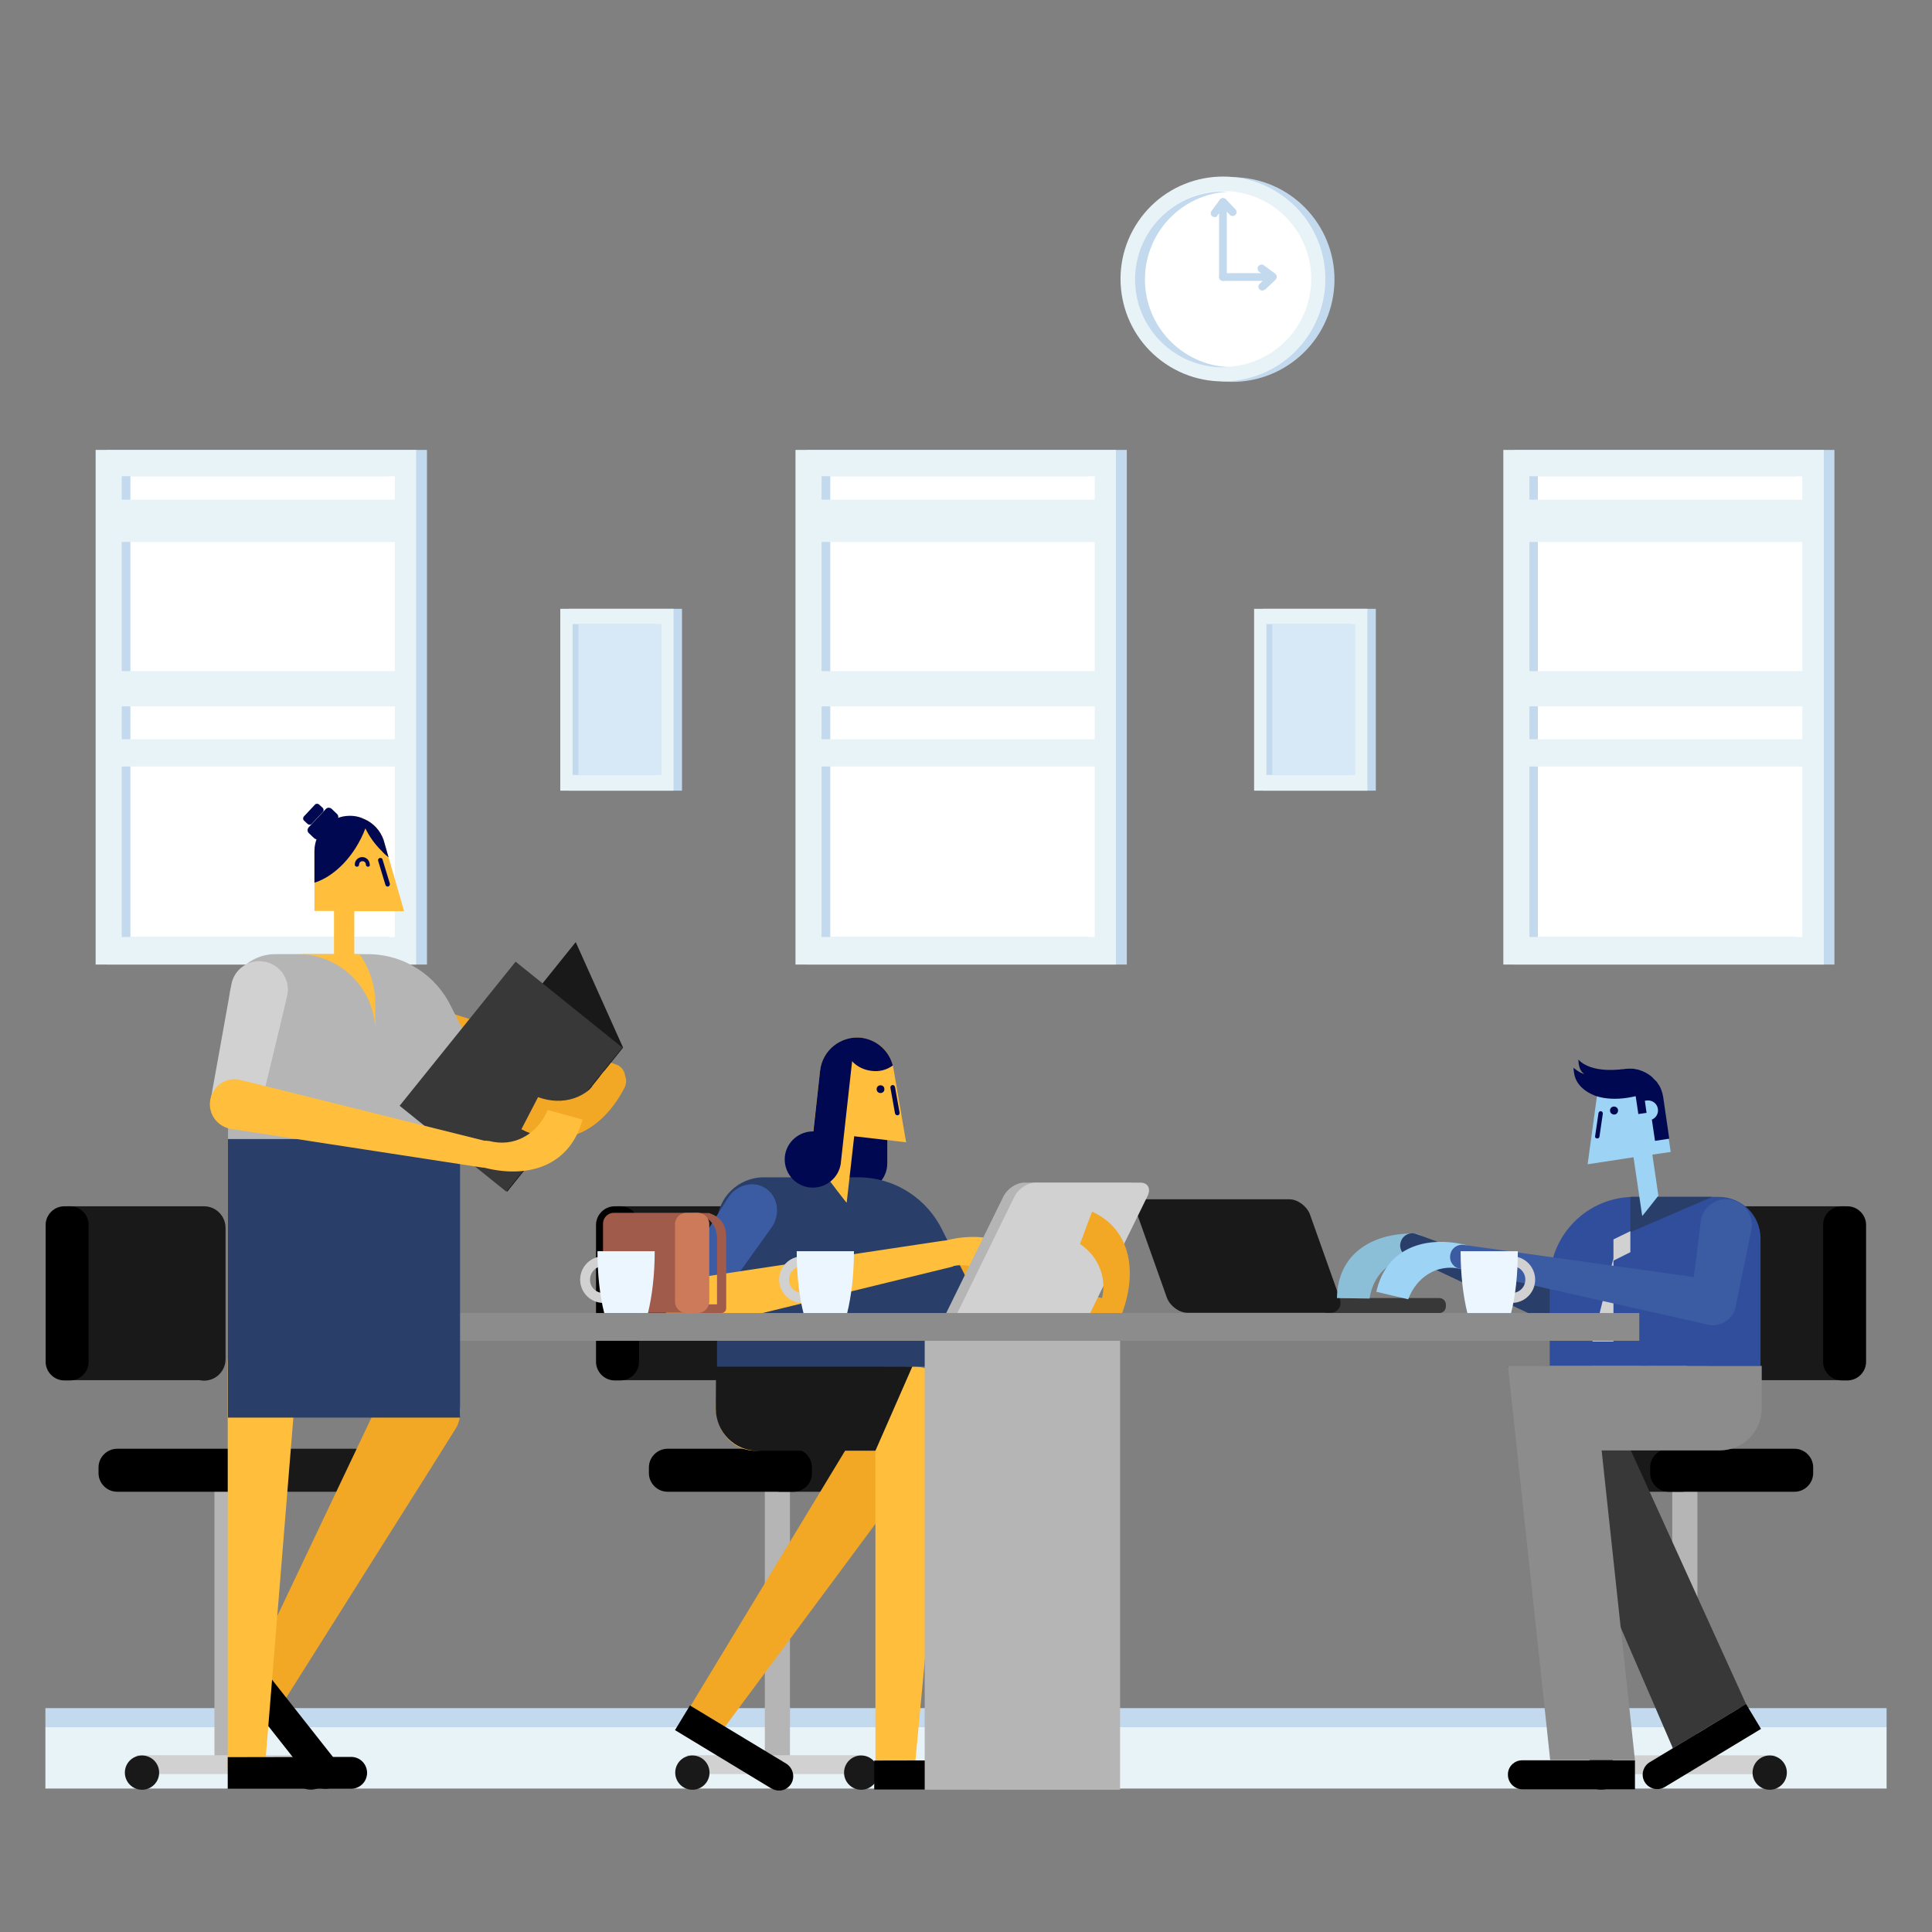<?xml version="1.0" encoding="utf-8"?>
<!-- Generator: Adobe Illustrator 23.0.0, SVG Export Plug-In . SVG Version: 6.00 Build 0)  -->
<svg version="1.1" id="Capa_1" xmlns="http://www.w3.org/2000/svg" xmlns:xlink="http://www.w3.org/1999/xlink" x="0px" y="0px"
	 viewBox="0 0 800 800" enable-background="new 0 0 800 800" xml:space="preserve">
<rect x="0" y="0" width="800" height="800" fill="#808080" stroke="none"/>
<g>
	<g>
		<rect x="18.8" y="715.2" fill="#E8F3F7" width="762.4" height="25.4"/>
		<rect x="18.8" y="707.3" fill="#C3D9ED" width="762.4" height="7.9"/>
	</g>
	<g>
		<g>
			<rect x="333.9" y="186.3" fill="#C3D9ED" width="132.7" height="213.1"/>
			<rect x="329.4" y="186.3" fill="#E8F3F7" width="132.7" height="213.1"/>
			<rect x="340.2" y="197.2" fill="#C3D9ED" width="110.8" height="190.8"/>
			<rect x="343.8" y="197.2" fill="#FFFFFF" width="109.5" height="190.8"/>
			<rect x="338" y="277.9" fill="#E8F3F7" width="117.2" height="14.6"/>
			<rect x="338" y="306.1" fill="#E8F3F7" width="117.2" height="11.3"/>
			<rect x="338" y="206.9" fill="#E8F3F7" width="117.2" height="17.5"/>
		</g>
		<g>
			<rect x="626.9" y="186.3" fill="#C3D9ED" width="132.7" height="213.1"/>
			<rect x="622.5" y="186.3" fill="#E8F3F7" width="132.7" height="213.1"/>
			<rect x="633.3" y="197.2" fill="#C3D9ED" width="110.8" height="190.8"/>
			<rect x="636.8" y="197.2" fill="#FFFFFF" width="109.5" height="190.8"/>
			<rect x="631.1" y="277.9" fill="#E8F3F7" width="117.2" height="14.6"/>
			<rect x="631.1" y="306.1" fill="#E8F3F7" width="117.2" height="11.3"/>
			<rect x="631.1" y="206.9" fill="#E8F3F7" width="117.2" height="17.5"/>
		</g>
		<g>
			<rect x="44.1" y="186.3" fill="#C3D9ED" width="132.7" height="213.1"/>
			<rect x="39.6" y="186.3" fill="#E8F3F7" width="132.7" height="213.1"/>
			<rect x="50.4" y="197.2" fill="#C3D9ED" width="110.8" height="190.8"/>
			<rect x="54" y="197.2" fill="#FFFFFF" width="109.5" height="190.8"/>
			<rect x="48.2" y="277.9" fill="#E8F3F7" width="117.2" height="14.6"/>
			<rect x="48.2" y="306.1" fill="#E8F3F7" width="117.2" height="11.3"/>
			<rect x="48.2" y="206.9" fill="#E8F3F7" width="117.2" height="17.5"/>
		</g>
		<g>
			<rect x="522.8" y="252.1" fill="#C3D9ED" width="46.9" height="75.3"/>
			<rect x="519.3" y="252.1" fill="#E8F3F7" width="46.9" height="75.3"/>
			<rect x="524.4" y="258.4" fill="#C3D9ED" width="34.4" height="62.5"/>
			<rect x="526.8" y="258.4" fill="#D7E8F7" width="34.4" height="62.5"/>
		</g>
		<g>
			<rect x="235.5" y="252.1" fill="#C3D9ED" width="46.9" height="75.3"/>
			<rect x="232" y="252.1" fill="#E8F3F7" width="46.9" height="75.3"/>
			<rect x="237.1" y="258.4" fill="#C3D9ED" width="34.4" height="62.5"/>
			<rect x="239.5" y="258.4" fill="#D7E8F7" width="34.4" height="62.5"/>
		</g>
	</g>
	<g>
		<path fill="#383838" d="M549.6,543.7H596c1.5,0,2.7-1.2,2.7-2.7v-0.8c0-1.5-1.2-2.7-2.7-2.7h-46.4c-1.5,0-2.7,1.2-2.7,2.7v0.8
			C546.9,542.5,548.1,543.7,549.6,543.7z"/>
		<path fill="#191919" d="M474.9,496.6h59c3.4,0,7.2,2.8,8.5,6.2l12.3,34.6c1.2,3.4-0.6,6.2-4,6.2h-59c-3.4,0-7.2-2.8-8.5-6.2
			l-12.3-34.6C469.7,499.4,471.5,496.6,474.9,496.6z"/>
	</g>
	<g>
		<g>
			<path fill="#191919" d="M312.4,499.5h-56.7v72h54.8c0.6,0.1,1.2,0.2,1.9,0.2c4.9,0,8.9-4,8.9-8.9v-54.3
				C321.3,503.5,317.3,499.5,312.4,499.5z"/>
			<path d="M264.6,507.2v56.7c0,4.2-3.5,7.7-7.7,7.7h-2.4c-4.2,0-7.7-3.5-7.7-7.7v-56.7c0-4.2,3.5-7.7,7.7-7.7h2.4
				C261.1,499.5,264.6,502.9,264.6,507.2z"/>
			<rect x="316.7" y="616.5" fill="#B5B5B5" width="10.4" height="116.7"/>
			<rect x="284.5" y="726.8" fill="#D1D1D1" width="72" height="7.8"/>
			<path fill="#191919" d="M375.2,617.7H323c-4.2,0-7.7-3.5-7.7-7.7v-2.4c0-4.2,3.5-7.7,7.7-7.7h52.1c4.2,0,7.7,3.5,7.7,7.7v2.4
				C382.9,614.2,379.4,617.7,375.2,617.7z"/>
			<path d="M328.5,617.7h-52.1c-4.2,0-7.7-3.5-7.7-7.7v-2.4c0-4.2,3.5-7.7,7.7-7.7h52.1c4.2,0,7.7,3.5,7.7,7.7v2.4
				C336.3,614.2,332.8,617.7,328.5,617.7z"/>
		</g>
		<circle fill="#191919" cx="286.7" cy="734" r="7.1"/>
		<circle fill="#191919" cx="356.6" cy="734" r="7.1"/>
	</g>
	<g>
		<g>
			<path fill="#191919" d="M707.2,499.5h56.7v72H709c-0.6,0.1-1.2,0.2-1.9,0.2c-4.9,0-8.9-4-8.9-8.9v-54.3
				C698.2,503.5,702.2,499.5,707.2,499.5z"/>
			<path d="M754.9,507.2v56.7c0,4.2,3.5,7.7,7.7,7.7h2.4c4.2,0,7.7-3.5,7.7-7.7v-56.7c0-4.2-3.5-7.7-7.7-7.7h-2.4
				C758.4,499.5,754.9,502.9,754.9,507.2z"/>
			
				<rect x="692.4" y="616.5" transform="matrix(-1 -4.481538e-11 4.481538e-11 -1 1395.253 1349.775)" fill="#B5B5B5" width="10.4" height="116.7"/>
			
				<rect x="663" y="726.8" transform="matrix(-1 -4.489621e-11 4.489621e-11 -1 1397.938 1461.455)" fill="#D1D1D1" width="72" height="7.8"/>
			<path fill="#191919" d="M644.4,617.7h52.1c4.2,0,7.7-3.5,7.7-7.7v-2.4c0-4.2-3.5-7.7-7.7-7.7h-52.1c-4.2,0-7.7,3.5-7.7,7.7v2.4
				C636.6,614.2,640.1,617.7,644.4,617.7z"/>
			<path d="M691,617.7h52.1c4.2,0,7.7-3.5,7.7-7.7v-2.4c0-4.2-3.5-7.7-7.7-7.7H691c-4.2,0-7.7,3.5-7.7,7.7v2.4
				C683.3,614.2,686.7,617.7,691,617.7z"/>
		</g>
		<circle fill="#191919" cx="732.8" cy="734" r="7.1"/>
		<circle fill="#191919" cx="663" cy="734" r="7.1"/>
	</g>
	<g>
		<g>
			<path fill="#191919" d="M84.5,499.5H27.8v72h54.8c0.6,0.1,1.2,0.2,1.9,0.2c4.9,0,8.9-4,8.9-8.9v-54.3
				C93.4,503.5,89.4,499.5,84.5,499.5z"/>
			<path d="M36.7,507.2v56.7c0,4.2-3.5,7.7-7.7,7.7h-2.4c-4.2,0-7.7-3.5-7.7-7.7v-56.7c0-4.2,3.5-7.7,7.7-7.7H29
				C33.2,499.5,36.7,502.9,36.7,507.2z"/>
			<rect x="88.8" y="616.5" fill="#B5B5B5" width="10.4" height="116.7"/>
			<rect x="56.6" y="726.8" fill="#D1D1D1" width="72" height="7.8"/>
			<path fill="#191919" d="M147.3,617.7H95.1c-4.2,0-7.7-3.5-7.7-7.7v-2.4c0-4.2,3.5-7.7,7.7-7.7h52.1c4.2,0,7.7,3.5,7.7,7.7v2.4
				C155,614.2,151.5,617.7,147.3,617.7z"/>
			<path d="M100.6,617.7H48.5c-4.2,0-7.7-3.5-7.7-7.7v-2.4c0-4.2,3.5-7.7,7.7-7.7h52.1c4.2,0,7.7,3.5,7.7,7.7v2.4
				C108.4,614.2,104.9,617.7,100.6,617.7z"/>
		</g>
		<circle fill="#191919" cx="58.8" cy="734" r="7.1"/>
		<circle fill="#191919" cx="128.7" cy="734" r="7.1"/>
	</g>
	<path fill="#8BBFD8" d="M585.8,510.8c2.7,0.1,4.9,2.4,4.8,5.1c0,2.7-2.3,4.9-5,4.9l0,0.1c-10-0.1-17.1,7.2-18.5,16.8l-13.5-0.2
		C553.9,518.5,569.1,510.4,585.8,510.8L585.8,510.8z"/>
	<g>
		<path fill="#293E68" d="M690.5,559.5c1.8-4.9-0.7-10.3-5.6-12.1L586.6,511l0,0c0,0-0.1,0-0.1,0c-2.6-1-5.5,0.4-6.4,3
			c-1,2.6,0.4,5.5,3,6.4c0,0,0.1,0,0.1,0l0,0.1c0,0,94.9,44.4,95.3,44.6C683.3,566.8,688.7,564.3,690.5,559.5z"/>
	</g>
	<g>
		<path fill="#304E9C" d="M676.7,495.6h34.9l0,0c0,0,0.1,0,0.1,0c9.6,0,17.3,7.7,17.3,17.3v52.7h-87.3v-35.2
			C641.8,511.2,657.4,495.6,676.7,495.6z"/>
		<polygon fill="#293E68" points="709,495.6 675.1,510.2 675.1,495.6 		"/>
		<polygon fill="#D1D1D1" points="668.1,522 668.1,513.2 675.1,509.8 675.1,518.5 		"/>
		<polygon fill="#D1D1D1" points="668.1,521 668.1,555.5 659.4,555.5 		"/>
	</g>
	<g>
		<g>
			<path fill="#F2A825" d="M383.3,575.2c-7.2-4.4-16.4-2.6-20.4,4.1c0,0-79.2,130.8-79.2,130.8c-2.1,3.5-0.7,8.3,3.1,10.6
				c3.8,2.3,8.7,1.4,10.8-2.2c0,0,91.1-122.8,91.5-123.4C393.2,588.5,390.6,579.6,383.3,575.2z"/>
			<path d="M327.6,738.6c1.7-2.8,0.8-6.5-2-8.3c0,0,0,0,0,0c0,0,0,0,0,0l-39.9-24.1l-6.2,10.2l39.8,24.1c0,0,0.1,0,0.1,0
				C322.3,742.3,325.9,741.4,327.6,738.6z"/>
			<path fill="#FFBE3B" d="M377.8,565.8c-8.5,0-15.3,6.3-15.3,14c0,0,0,152.9,0,153c0,4.1,3.6,7.5,8.1,7.5c4.5,0,8.1-3.3,8.1-7.5
				c0-0.1,14.3-152.2,14.3-153C393.1,572.1,386.3,565.8,377.8,565.8z"/>
			<path d="M414.6,734.9c0-3.3-2.7-6-6-6c0,0,0,0,0,0c0,0,0,0,0,0l-46.6,0.1v12h46.6c0,0,0.1,0,0.1,0
				C411.9,740.8,414.6,738.2,414.6,734.9z"/>
			<path fill="#FFBE3B" d="M311.4,565.9c-8.8,0.5-15.5,8.8-14.9,18.4c0.6,9.6,8.2,16.9,17,16.4l66.5-4.1c7.7-0.5,13.6-7.7,13.1-16.1
				c-0.5-8.4-7.2-14.9-14.9-14.4C378.1,566,312,565.8,311.4,565.9z"/>
			<path fill="#191919" d="M377.8,565.8l-81.3-0.2l-0.1,17.7c0,9.7,7.8,17.5,17.5,17.5c0.7,0,1.4,0,2-0.1h46.6L377.8,565.8z"/>
		</g>
		<g>
			<path fill="#F2A825" d="M370.2,525.7c1.4-5,7-7.9,12.7-6.4l77.4,19.2l0,0c0,0,0.1,0,0.1,0c3,0.8,4.8,3.6,4.1,6.2
				c-0.7,2.7-3.7,4.2-6.7,3.4c0,0-0.1,0-0.1,0l0,0.1c0,0-79.1-10.6-79.6-10.8C372.3,536,368.9,530.7,370.2,525.7z"/>
			<path fill="#000851" d="M367.4,446.1l-12.7,3.5v20.5c-5.9,0.6-10.6,5.5-10.6,11.6c0,6.4,5.2,11.7,11.6,11.7
				c6.4,0,11.7-5.2,11.7-11.7c0-0.1,0-0.1,0-0.2l0,0V446.1z"/>
			<path fill="#293E68" d="M316.3,487.5c0,0,0.1,0,0.1,0l0,0h38.9c15.5,0,28.9,9.1,35.1,22.3l0,0l18.1,36.1h-14.4v20h-97.2v-59.1
				C296.9,496.1,305.6,487.5,316.3,487.5z"/>
			<path fill="#FFBE3B" d="M375.2,473l-5.4-31.5l0,0c-1.4-6.2-6.6-11-13.2-11.8c-8.4-0.9-16,5.1-17,13.5l-2.9,25.4l8.3,0.9
				l-2.1,18.6c0,0,7.6,10.1,7.7,9.9l3.1-27.5L375.2,473z"/>
			<path fill="#000851" d="M372.5,460.7l-1.9-10.6c-0.1-0.5-0.6-0.9-1.1-0.8c-0.5,0.1-0.9,0.6-0.8,1.1l1.9,10.6
				c0.1,0.4,0.4,0.8,0.9,0.8c0.1,0,0.2,0,0.3,0C372.2,461.8,372.6,461.2,372.5,460.7z"/>
			<path fill="#000851" d="M369.7,441.2c-1.5-6-6.6-10.7-13.1-11.5c-8.4-0.9-16,5.1-17,13.5l-2.8,25.3c-5.9-0.1-11.1,4.3-11.8,10.3
				c-0.7,6.4,3.9,12.2,10.3,12.9c6.4,0.7,12.2-3.9,12.9-10.3c0-0.1,0-0.1,0-0.2l0,0l4.5-40.5c0-0.2,0.1-0.4,0.1-0.7
				c0-0.2,0-0.4,0-0.6c2,2.2,4.8,3.6,7.9,4C364.1,443.9,367.2,443,369.7,441.2z"/>
			<circle fill="#000851" cx="364.6" cy="451" r="1.6"/>
			<path fill="#3B5BA3" d="M319.9,507.7c3.4-5.6,2-12.6-3.1-15.8c-5.1-3.2-12.1-1.2-15.5,4.3L278,533.4c-3,4.9-1.8,11.1,2.7,13.9
				c4.5,2.8,10.6,1.1,13.6-3.8C294.4,543.4,319.6,508.1,319.9,507.7z"/>
			<g>
				<g>
					<g>
						<path fill="#FFBE3B" d="M275.5,542.7c1.4,5.7,7.1,9.1,12.8,7.7l105.3-25.7l0,0c0,0,0.1,0,0.1,0c3-0.8,4.8-3.8,4.1-6.8
							c-0.8-3-3.8-4.8-6.8-4.1c0,0-0.1,0-0.1,0l0-0.1c0,0-107.1,16.1-107.7,16.2C277.6,531.3,274.1,537,275.5,542.7z"/>
					</g>
				</g>
			</g>
			<path fill="#FFBE3B" d="M389.6,514.3c-2.8,0.9-4.4,3.8-3.5,6.6c0.8,2.8,3.8,4.4,6.6,3.7l0,0.1c10.3-3,19.8,2.6,24,12.1l14-4.1
				c-5.7-19.6-23.7-23.6-41-18.5L389.6,514.3z"/>
			<path fill="#B5B5B5" d="M431.2,563.7h-43.5c-3.2,0-4.5-2.6-2.9-5.7l30.7-62.6c1.6-3.2,5.4-5.7,8.6-5.7h43.5
				c3.2,0,4.5,2.6,2.9,5.7L439.8,558C438.2,561.1,434.4,563.7,431.2,563.7z"/>
			<path fill="#D1D1D1" d="M435.8,563.7h-43.5c-3.2,0-4.5-2.6-2.9-5.7l30.7-62.6c1.6-3.2,5.4-5.7,8.6-5.7h43.5
				c3.2,0,4.5,2.6,2.9,5.7L444.4,558C442.8,561.1,439,563.7,435.8,563.7z"/>
			<path fill="#F2A825" d="M464.4,544.4c-1.1,2.7-3.8,3.9-6.2,2.8c-2.4-1.1-3.5-4.2-2.6-6.9l-0.1,0c3.7-9.9-0.3-19.9-8.3-25.2
				l5-13.4C469,509.4,470.8,527.8,464.4,544.4L464.4,544.4z"/>
		</g>
	</g>
	<path fill="#3B5BA3" d="M704.4,504.6c1.5-5.7,7.3-9.2,13-7.7c5.7,1.5,9.2,7.3,7.7,13l-6.5,31.7c-1.3,5-6.4,8.1-11.5,6.8
		c-5-1.3-8.1-6.4-6.8-11.5c0,0,0-0.1,0-0.1C700.4,536.8,704.3,505,704.4,504.6z"/>
	<g>
		<path fill="#9DD3F4" d="M657.4,482.1l3.9-28.5l0,0c1.1-5.6,5.6-10.1,11.5-11c7.5-1.1,14.6,4.1,15.7,11.6l3.3,22.8l-7.6,1.1l2.5,17
			c0,0-6.7,8.6-6.7,8.4l-3.6-24.3L657.4,482.1z"/>
		<path fill="#000851" d="M668.1,458.2c0.9-0.1,1.8,0.5,1.9,1.4c0.1,0.9-0.5,1.8-1.4,1.9c-0.9,0.1-1.8-0.5-1.9-1.4
			C666.5,459.2,667.2,458.3,668.1,458.2z"/>
		<path fill="#000851" d="M660.5,470.5l1.4-9.6c0.1-0.5,0.5-0.8,1-0.8c0.5,0.1,0.8,0.5,0.8,1l-1.4,9.6c-0.1,0.4-0.4,0.7-0.7,0.7
			c-0.1,0-0.2,0-0.3,0C660.8,471.4,660.4,471,660.5,470.5z"/>
		<path fill="#000851" d="M656.1,444.7c0,0-2.5-0.9-2.5-6c0,0,4.1,6,19.3,3.9c4.1-0.6,7.9,0.7,10.9,3.1l0,0c0.1,0.1,0.1,0.1,0.2,0.2
			c0.2,0.1,0.3,0.3,0.5,0.5c0.4,0.4,0.7,0.7,1.1,1.1c0.1,0.1,0.2,0.2,0.3,0.3c0.3,0.4,0.6,0.8,0.8,1.2c0,0.1,0.1,0.1,0.2,0.2
			c0,0,0,0,0,0c0.9,1.5,1.5,3.2,1.8,5.1l2.5,17.2l-5.9,0.9l-1.3-8.8c1.7-0.7,2.8-2.5,2.5-4.4c-0.3-2.3-2.4-3.8-4.7-3.5l-0.7,0.1
			l0.7,5l-3.4,0.5l-1.1-7.4c-1.2,0.3-2.4,0.5-3.6,0.7c-4.7,0.7-9.1,0.4-12.3-0.6c0,0-8.5-2.3-9.6-9.6l-0.3-2.3
			C651.3,442,654.5,444.6,656.1,444.7z"/>
	</g>
	<rect x="382.9" y="555.2" fill="#B5B5B5" width="80.9" height="185.9"/>
	<rect x="167.8" y="543.7" fill="#8C8C8C" width="511" height="11.5"/>
	<g>
		<path fill="#F2A825" d="M180.9,569.7c-8.3-4.1-18.1-1.2-21.9,6.4c0,0-56.5,119-56.5,119c-2,4.1,0,9.1,4.4,11.3s9.6,0.6,11.6-3.4
			c0-0.1,70.3-111.4,70.6-112.1C192.9,583.2,189.2,573.7,180.9,569.7z"/>
		<path d="M138.8,739.3c2.9-2.2,3.4-6.4,1.1-9.2c0,0,0,0,0,0c0,0,0,0,0,0l-31.6-40.1L98,698.1l31.6,40.1c0,0,0.1,0,0.1,0.1
			C131.9,741,136,741.5,138.8,739.3z"/>
		<path fill="#FFBE3B" d="M108.8,548.8c-8,0-14.5,6.9-14.5,15.4c0,0,0,167.6,0,167.7c0,4.5,3.4,8.2,7.7,8.2c4.2,0,7.7-3.7,7.7-8.2
			c0-0.1,13.6-166.9,13.6-167.7C123.3,555.7,116.8,548.8,108.8,548.8z"/>
		<path d="M152,734.1c0-3.6-2.9-6.6-6.6-6.6c0,0,0,0,0,0c0,0,0,0,0,0l-51.1,0.1v13.1h51.1c0,0,0.1,0,0.1,0
			C149.1,740.6,152,737.7,152,734.1z"/>
		<path fill="#F2A825" d="M131.1,414.1c-1.2,5.6,2.3,11.1,7.9,12.4l113,24.9l0,0c0,0,0.1,0,0.1,0c3,0.7,5.9-1.2,6.6-4.2
			c0.7-3-1.2-5.9-4.2-6.6c0,0-0.1,0-0.1,0l0-0.1c0,0-110.4-34.2-110.9-34.3C137.9,405,132.3,408.5,131.1,414.1z"/>
		<rect x="94.4" y="471.7" fill="#293E68" width="96.1" height="115.3"/>
		<g>
			<path fill="#B5B5B5" d="M113.9,395.1c0,0,0.1,0,0.1,0l0,0h38.3c15.3,0,28.5,9,34.6,21.9l0,0l17.8,35.5h-14.2v19.1H94.4l0.5-57.5
				C94.9,403.6,103.4,395.1,113.9,395.1z"/>
			<path fill="#FFBE3B" d="M148.9,395.1h-25.6c17.7,0,32.1,14.4,32.1,32.2v-11.5C155.4,408,153,400.9,148.9,395.1z"/>
		</g>
		<path fill="#D1D1D1" d="M119,411.9c1.2-6.4-3.1-12.6-9.5-13.7c-6.4-1.2-12.6,3.1-13.7,9.5L87.3,455c-1,5.6,2.7,11,8.4,12.1
			c5.6,1,11-2.7,12.1-8.4c0,0,0-0.1,0-0.1C107.8,458.6,119,412.4,119,411.9z"/>
		<g>
			<path fill="#FFBE3B" d="M167.3,377.2l-8.5-29.5l0,0c-2-5.7-7.5-9.8-13.9-9.8c-8.1,0-14.7,6.6-14.7,14.7v24.6h8.1v18.1
				c0,0,8.4,8.1,8.4,7.9v-25.9H167.3z"/>
			<path fill="#000851" d="M152.4,358.9c-0.5,0-0.9-0.4-0.9-0.9c0-0.8-0.6-1.4-1.4-1.4c-0.8,0-1.4,0.6-1.4,1.4
				c0,0.5-0.4,0.9-0.9,0.9s-0.9-0.4-0.9-0.9c0-1.7,1.4-3.1,3.1-3.1c1.7,0,3.1,1.4,3.1,3.1C153.3,358.5,152.9,358.9,152.4,358.9z"/>
			<path fill="#000851" d="M161.4,365.8l-3-9.9c-0.1-0.5-0.7-0.8-1.2-0.6c-0.5,0.1-0.8,0.7-0.6,1.2l3,9.9c0.1,0.4,0.5,0.7,0.9,0.7
				c0.1,0,0.2,0,0.3,0C161.3,366.8,161.6,366.3,161.4,365.8z"/>
			<path fill="#000851" d="M160.9,355l-2.1-7.3l0,0c-1.4-3.9-4.3-7-8.1-8.6c-0.1,0-0.2-0.1-0.3-0.1c-0.2-0.1-0.4-0.2-0.6-0.3
				c0,0,0,0,0,0c-1.5-0.6-3.2-0.9-4.9-0.9c-8.1,0-14.7,6.6-14.7,14.7v13c5.9-1.8,12.3-6.9,17-14.3c1.7-2.7,3.1-5.5,4.1-8.2
				c1.5,3.1,3.7,6.4,6.7,9.3C158.9,353.4,159.9,354.2,160.9,355z"/>
			<path fill="#000851" d="M139.6,339.4l-7.1,7.6c-0.6,0.7-1.7,0.7-2.4,0.1l-2.2-2.1c-0.7-0.6-0.7-1.7-0.1-2.4l7.1-7.6
				c0.6-0.7,1.7-0.7,2.4-0.1l2.2,2.1C140.2,337.6,140.3,338.7,139.6,339.4z"/>
			<path fill="#000851" d="M133.7,336.2l-4.6,4.9c-0.4,0.5-1.2,0.5-1.7,0.1l-1.5-1.4c-0.5-0.4-0.5-1.2-0.1-1.7l4.6-4.9
				c0.4-0.5,1.2-0.5,1.7-0.1l1.5,1.4C134.1,335,134.1,335.8,133.7,336.2z"/>
		</g>
		<polygon fill="#191919" points="210,493.5 190.4,449.8 238.4,390.1 258,433.8 		"/>
		
			<rect x="183.5" y="407.6" transform="matrix(0.779 0.627 -0.627 0.779 326.124 -34.368)" fill="#383838" width="56.7" height="76.6"/>
		<path fill="#F2A825" d="M258.7,450.2c1.3-2.7,0.3-6-2.4-7.3s-5.9-0.4-7.4,2.3l-0.1,0c-5.1,9.7-15.9,12.8-26,9.1l-6.9,13.3
			C234.5,477.3,250.3,466.7,258.7,450.2L258.7,450.2z"/>
		<g>
			<path fill="#FFBE3B" d="M199.4,483.2c-2.9-0.9-4.5-3.9-3.7-6.8c0.8-2.9,3.8-4.6,6.7-3.9l0-0.1c10.6,2.9,20.2-2.9,24.4-12.8
				l14.4,4c-5.5,20.2-24,24.6-41.8,19.6L199.4,483.2z"/>
			<path fill="#FFBE3B" d="M87,455.8c-0.8,5.7,3.2,10.9,8.9,11.7l103.4,15.9l0,0c0,0,0.1,0,0.1,0c3,0.4,5.8-1.7,6.2-4.7
				c0.4-3-1.7-5.8-4.7-6.2c0,0-0.1,0-0.1,0l0-0.1c0,0-101.6-25.4-102.1-25.4C93,446.1,87.8,450.1,87,455.8z"/>
		</g>
	</g>
	<g>
		<polygon fill="#383838" points="659.4,565.6 624.3,565.6 692.7,723.9 723,705.6 		"/>
		<path d="M689.3,740c0,0,39.9-24.1,39.9-24.1l-6.2-10.3c0,0-39.9,24.1-39.9,24.1c-2.8,1.7-3.8,5.4-2,8.3
			C682.8,740.7,686.4,741.7,689.3,740z"/>
		<path d="M630.3,728.9c0,0,46.7,0,46.7,0v12c0,0-46.6,0-46.6,0c-3.3,0-6-2.7-6-6C624.3,731.6,627,728.9,630.3,728.9z"/>
		<path fill="#8C8C8C" d="M729.5,565.6v17.5c0,9.7-7.8,17.5-17.5,17.5h-48.8l13.8,128.2h-35.1l-17.5-163.3L729.5,565.6z"/>
	</g>
	<g>
		<path fill="#9DD3F4" d="M607,515.5c2.6,0.7,4.3,3.3,3.6,6c-0.6,2.7-3.2,4.3-5.9,3.8l0,0.1c-9.7-2.2-18.2,3.5-21.6,12.6l-13.2-3.1
			C574.1,516.3,590.7,511.6,607,515.5L607,515.5z"/>
		<g>
			<path fill="#3B5BA3" d="M718.1,540.6c0.7-5.1-2.9-9.9-8-10.6l-103.9-14.5l0,0c0,0-0.1,0-0.1,0c-2.7-0.4-5.3,1.5-5.6,4.3
				c-0.4,2.7,1.5,5.3,4.3,5.6c0,0,0.1,0,0.1,0l0,0.1c0,0,102.2,23,102.7,23.1C712.6,549.3,717.4,545.7,718.1,540.6z"/>
		</g>
	</g>
	<g>
		<rect x="286.6" y="540.1" fill="#A05B4B" width="12.3" height="3.6"/>
		<g>
			<path fill="#A05B4B" d="M296.9,512.3v29.5c0,1.1,0.9,1.9,1.9,1.9s1.9-0.9,1.9-1.9v-29.5c0-3.5-0.9-8-7.1-10h-5.8
				c0,0-0.9,0-1.3,0.1C296.7,503.2,296.9,511.8,296.9,512.3z"/>
			<g>
				<path fill="#A05B4B" d="M254.2,502.2c-2.5,0-4.5,2-4.5,4.5v32.4c0,2.5,2,4.5,4.5,4.5h34.9v-41.4H254.2z"/>
				<path fill="#CC7A5A" d="M289,543.7h-4.8c-2.6,0-4.7-2.1-4.7-4.7v-32.1c0-2.6,2.1-4.7,4.7-4.7h4.8c2.6,0,4.7,2.1,4.7,4.7V539
					C293.6,541.6,291.5,543.7,289,543.7z"/>
			</g>
		</g>
	</g>
	<g>
		<path fill="#D1D1D1" d="M332.2,539.5c0.6,0,1.2-0.1,1.9-0.2l-0.8-4c-3,0.6-6-1.4-6.5-4.4s1.4-6,4.4-6.5l-0.8-4
			c-5.2,1-8.6,6.1-7.6,11.3C323.7,536.3,327.7,539.5,332.2,539.5z"/>
		<path fill="#ECF6FF" d="M329.9,518.1c0,9.7,1,18.7,2.8,25.6h18.1c1.7-6.9,2.8-15.8,2.8-25.6H329.9z"/>
	</g>
	<g>
		<path fill="#D1D1D1" d="M249.8,539.5c0.6,0,1.2-0.1,1.9-0.2l-0.8-4c-3,0.6-6-1.4-6.5-4.4s1.4-6,4.4-6.5l-0.8-4
			c-5.2,1-8.6,6.1-7.6,11.3C241.3,536.3,245.3,539.5,249.8,539.5z"/>
		<path fill="#ECF6FF" d="M247.4,518.1c0,9.7,1,18.7,2.8,25.6h18.1c1.7-6.9,2.8-15.8,2.8-25.6H247.4z"/>
	</g>
	<g>
		<path fill="#D1D1D1" d="M626.1,539.5c-0.6,0-1.2-0.1-1.9-0.2l0.8-4c3,0.6,6-1.4,6.5-4.4c0.6-3-1.4-6-4.4-6.5l0.8-4
			c5.2,1,8.6,6.1,7.6,11.3C634.6,536.3,630.6,539.5,626.1,539.5z"/>
		<path fill="#ECF6FF" d="M628.5,518.1c0,9.7-1,18.7-2.8,25.6h-18.1c-1.7-6.9-2.8-15.8-2.8-25.6H628.5z"/>
	</g>
	<g>
		
			<ellipse transform="matrix(0.158 -0.987 0.987 0.158 315.553 601.257)" fill="#C3D9ED" cx="510.4" cy="115.5" rx="42.4" ry="42.4"/>
		
			<ellipse transform="matrix(0.561 -0.828 0.828 0.561 126.726 469.944)" fill="#E8F3F7" cx="506.3" cy="115.5" rx="42.4" ry="42.4"/>
		
			<ellipse transform="matrix(0.82 -0.573 0.573 0.82 24.995 310.798)" fill="#FFFFFF" cx="506.4" cy="115.7" rx="36.4" ry="36.4"/>
		<path fill="#C3D9ED" d="M474.1,115.7c0-19.4,15.2-35.3,34.3-36.3c-0.7,0-1.3-0.1-2-0.1c-20.1,0-36.4,16.3-36.4,36.4
			c0,20.1,16.3,36.4,36.4,36.4c0.7,0,1.4,0,2-0.1C489.3,150.9,474.1,135.1,474.1,115.7z"/>
		<path fill="#C3D9ED" d="M525.9,116.3h-19.5c-0.9,0-1.6-0.7-1.6-1.6c0-0.9,0.7-1.6,1.6-1.6h19.5c0.9,0,1.6,0.7,1.6,1.6
			C527.6,115.5,526.8,116.3,525.9,116.3z"/>
		<path fill="#C3D9ED" d="M522.7,120.3c-0.4,0-0.9-0.2-1.2-0.5c-0.6-0.7-0.6-1.7,0.1-2.3l2.8-2.7l-3-2.3c-0.7-0.5-0.9-1.6-0.3-2.3
			c0.5-0.7,1.6-0.9,2.3-0.3l4.6,3.4c0.4,0.3,0.6,0.7,0.7,1.2c0,0.5-0.2,1-0.5,1.3l-4.2,4C523.5,120.1,523.1,120.3,522.7,120.3z"/>
		<path fill="#C3D9ED" d="M506.4,116.3c-0.9,0-1.6-0.7-1.6-1.6v-31c0-0.9,0.7-1.6,1.6-1.6s1.6,0.7,1.6,1.6v31
			C508.1,115.5,507.3,116.3,506.4,116.3z"/>
		<path fill="#C3D9ED" d="M503,89.9c-0.3,0-0.7-0.1-1-0.3c-0.7-0.5-0.9-1.6-0.3-2.3l3.4-4.6c0.3-0.4,0.7-0.6,1.2-0.7
			c0.5,0,1,0.2,1.3,0.5l4,4.2c0.6,0.7,0.6,1.7-0.1,2.3c-0.7,0.6-1.7,0.6-2.3-0.1l-2.7-2.8l-2.3,3C504,89.7,503.5,89.9,503,89.9z"/>
	</g>
</g>
</svg>

